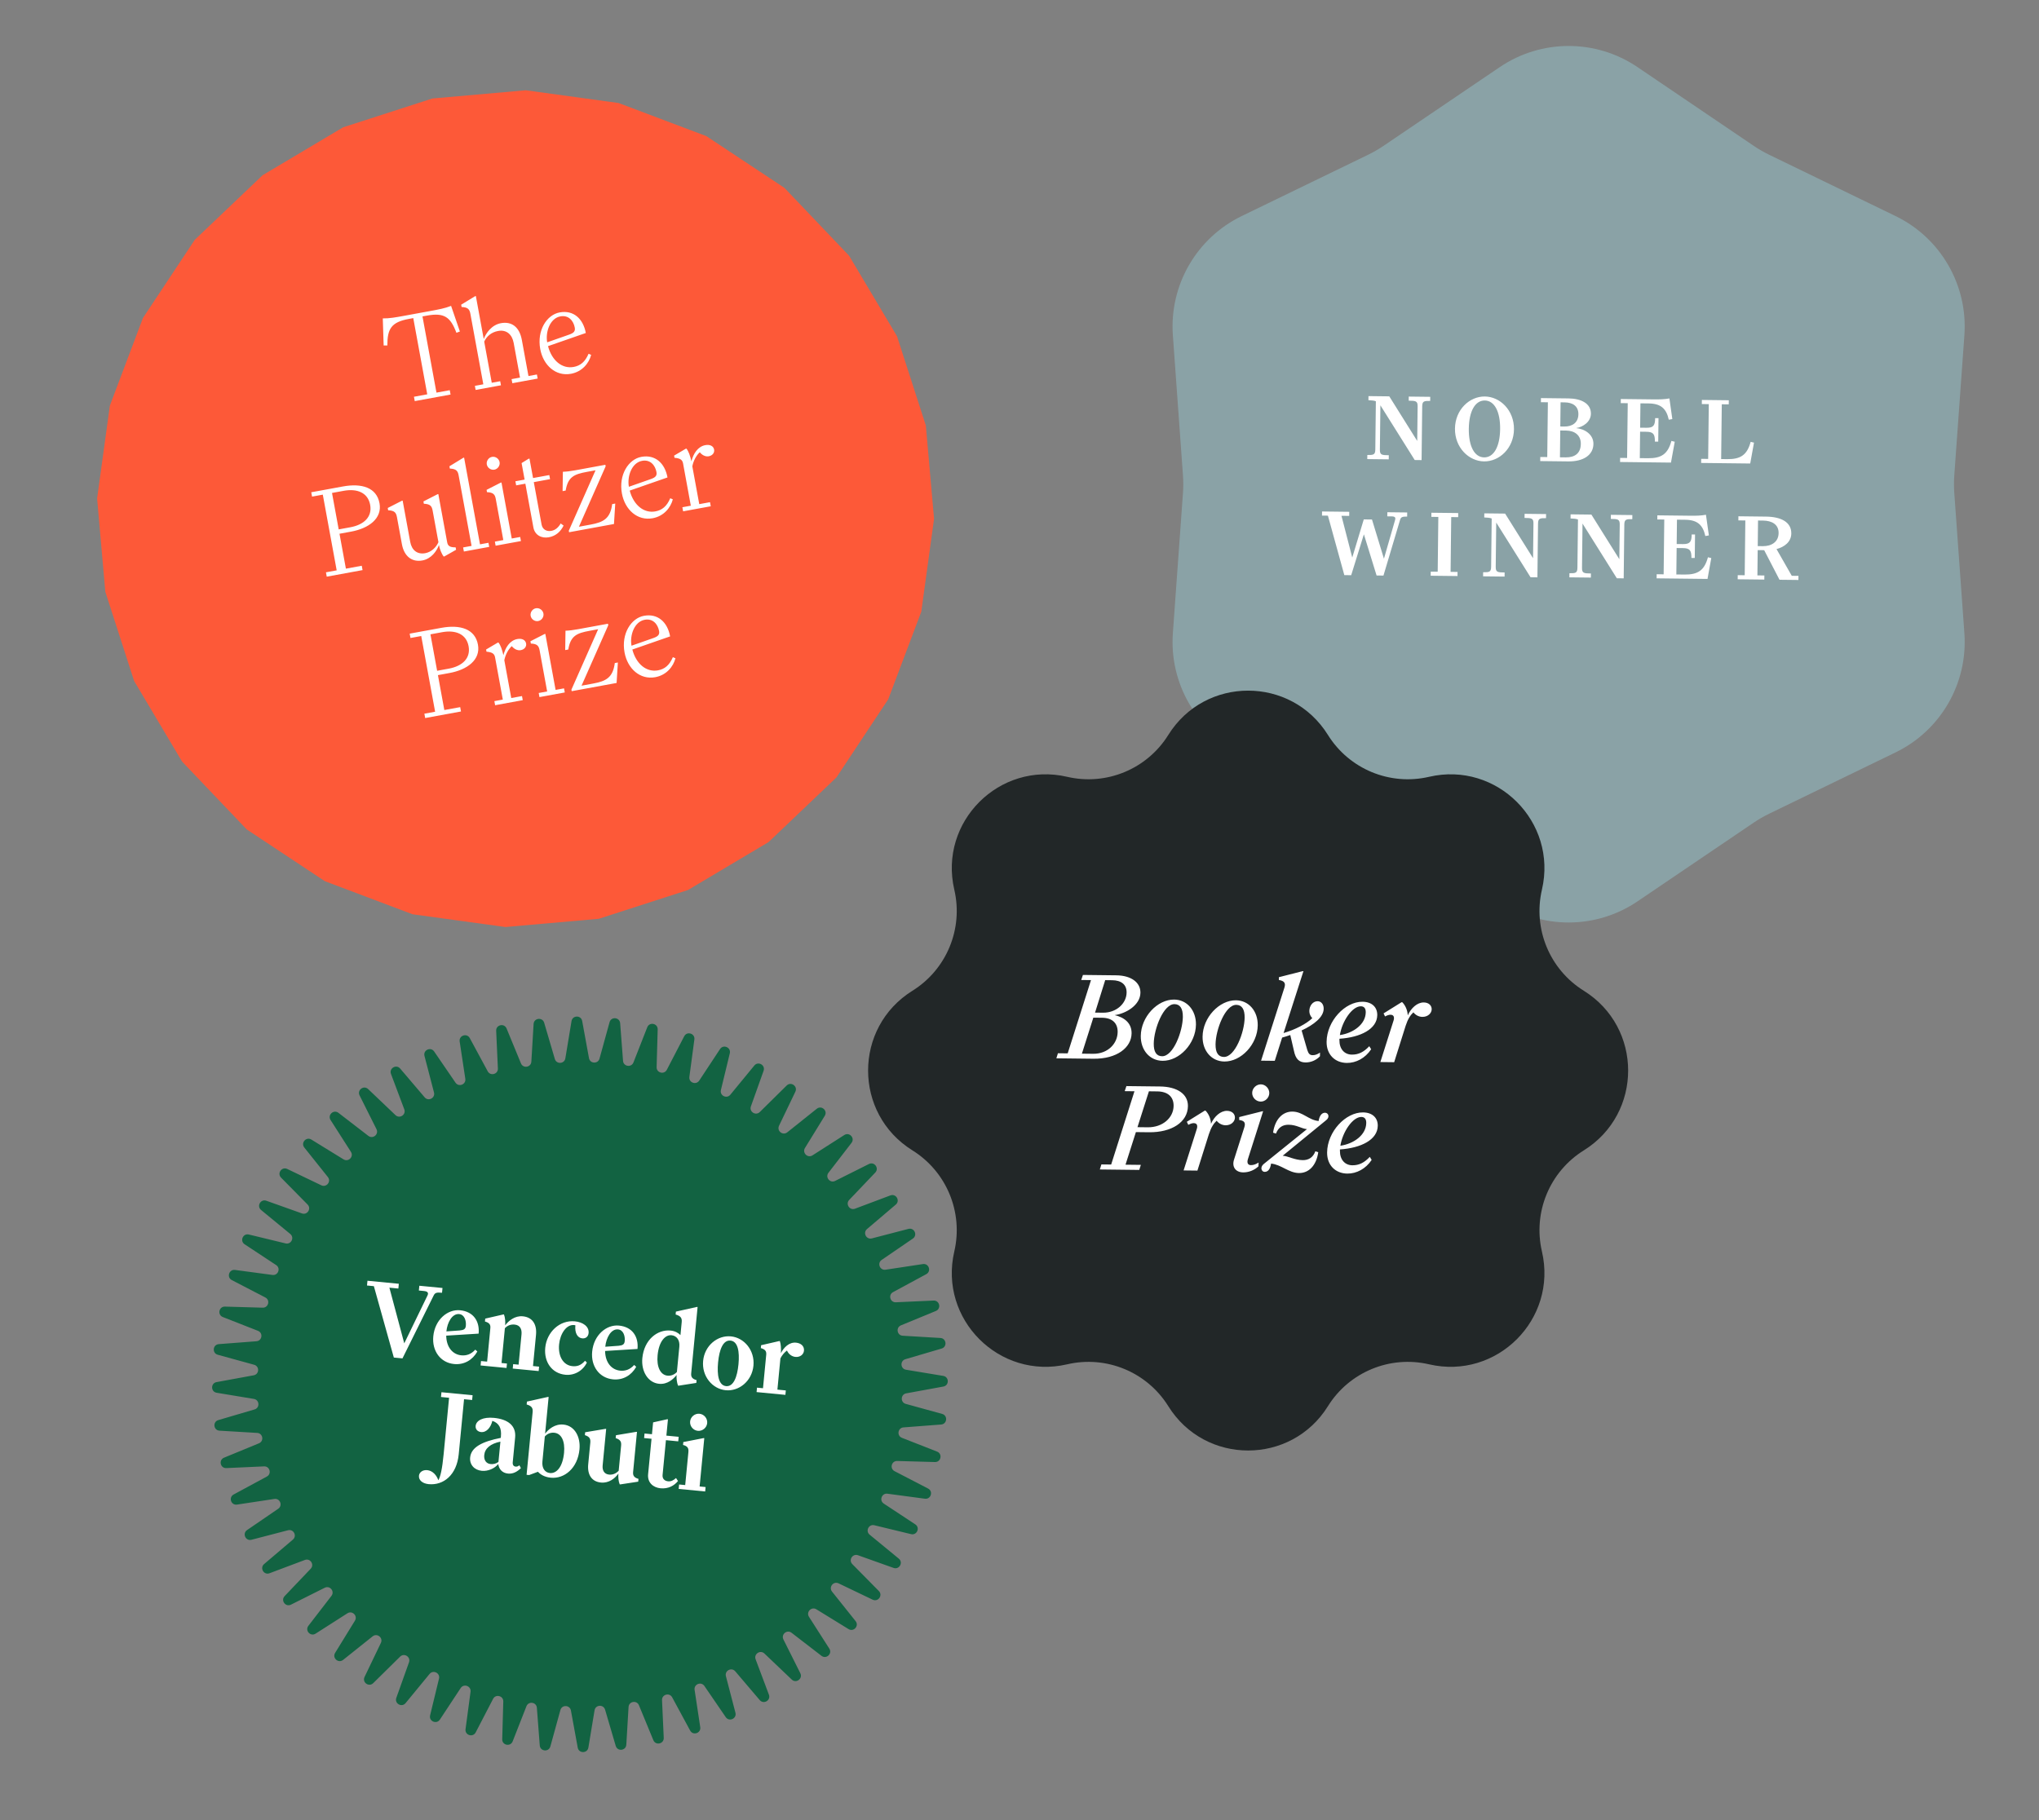<svg width="299" height="267" viewBox="0 0 299 267" fill="none" xmlns="http://www.w3.org/2000/svg">
<rect x="0" y="0" width="299" height="267" fill="#808080" stroke="none"/>
<path d="M90.716 15.111L103.576 19.965L115.033 27.559L124.513 37.512L131.541 49.325L135.764 62.406L136.97 76.098L135.1 89.716L130.246 102.576L122.652 114.033L112.699 123.513L100.885 130.541L87.805 134.764L74.112 135.97L60.495 134.1L47.635 129.246L36.177 121.652L26.697 111.699L19.669 99.885L15.446 86.805L14.24 73.112L16.111 59.495L20.965 46.635L28.559 35.177L38.512 25.697L50.325 18.669L63.406 14.446L77.098 13.24L90.716 15.111Z" fill="#FD5938"/>
<path d="M61.953 46.41L64.003 57.589L65.954 57.231L66.071 57.869L60.819 58.832L60.702 58.194L62.652 57.837L60.602 46.657L59.965 46.774C57.395 47.245 56.796 48.208 56.801 50.67L56.259 50.672L56.132 46.701C57.104 46.717 58.023 46.548 59.336 46.308L63.013 45.633C64.326 45.393 65.245 45.224 66.148 44.865L67.438 48.622L66.93 48.812C66.062 46.509 65.16 45.821 62.591 46.293L61.953 46.41ZM70.935 49.726C71.26 48.852 72.106 47.65 73.456 47.402C75.032 47.113 76.174 47.951 76.525 49.864L77.495 55.154L78.733 54.927L78.843 55.527L75.129 56.208L75.019 55.608L76.257 55.381L75.325 50.297C75.095 49.041 74.265 48.32 73.045 48.544C72.051 48.726 71.383 49.314 71.004 50.101L72.112 56.141L73.35 55.914L73.46 56.514L69.746 57.195L69.636 56.595L70.874 56.368L68.978 46.032C68.862 45.395 68.646 45.066 67.689 45.028L67.627 44.69L69.667 43.444L69.78 43.423L70.935 49.726ZM82.179 46.404C80.622 46.689 79.969 48.728 80.24 50.21L83.483 49.073C84.119 48.84 84.385 48.597 84.285 48.053C84.106 47.078 83.398 46.18 82.179 46.404ZM86.686 52.053C86.367 53.275 85.374 54.523 83.724 54.826C81.492 55.235 79.655 53.575 79.219 51.193C78.716 48.454 80.178 46.17 82.073 45.822C84.099 45.451 85.518 46.742 85.903 48.842L80.362 50.77C80.93 52.915 82.452 54.129 84.121 53.822C85.115 53.64 85.805 53.068 86.307 51.89L86.686 52.053ZM48.687 72.303L49.667 77.649L51.374 77.336C53.343 76.975 54.607 75.832 54.281 74.05C53.95 72.249 52.363 71.629 50.394 71.99L48.687 72.303ZM49.784 78.287L50.723 83.408L53.049 82.981L53.166 83.619L47.914 84.582L47.797 83.944L49.372 83.656L47.336 72.551L45.76 72.84L45.643 72.202L50.277 71.353C53.053 70.843 55.23 71.51 55.653 73.818C56.063 76.05 54.079 77.499 51.491 77.974L49.784 78.287ZM64.278 72.469L65.571 79.522C65.661 80.009 65.888 80.297 66.816 80.282L66.881 80.639L65.16 81.614L65.066 81.631C64.74 81.225 64.471 80.499 64.368 79.936C64.047 80.829 63.247 81.964 61.934 82.205C60.433 82.48 59.268 81.627 58.938 79.827L58.209 75.85C58.092 75.212 57.877 74.883 56.92 74.846L56.858 74.508L58.932 73.449L59.045 73.428L60.156 79.487C60.376 80.688 61.177 81.355 62.358 81.138C63.259 80.973 63.966 80.281 64.292 79.524L63.442 74.891C63.325 74.253 63.11 73.924 62.153 73.886L62.091 73.548L64.165 72.489L64.278 72.469ZM70.389 79.84L71.627 79.613L71.737 80.213L68.023 80.895L67.913 80.294L69.151 80.067L67.256 69.732C67.139 69.094 66.924 68.765 65.967 68.727L65.905 68.39L67.945 67.143L68.057 67.123L70.389 79.84ZM71.385 68.122C71.292 67.615 71.644 67.105 72.15 67.012C72.657 66.919 73.167 67.271 73.26 67.778C73.353 68.284 73.001 68.795 72.494 68.888C71.988 68.98 71.477 68.628 71.385 68.122ZM75.044 78.987L76.282 78.76L76.392 79.36L72.678 80.041L72.568 79.441L73.806 79.214L72.702 73.192C72.585 72.555 72.37 72.226 71.413 72.188L71.351 71.85L73.425 70.791L73.538 70.771L75.044 78.987ZM76.486 67.923L77.513 67.289L77.644 67.265L78.167 70.116L80.549 69.679L80.66 70.279L78.277 70.716L79.416 76.925C79.557 77.694 80.192 77.985 80.848 77.864C81.449 77.754 81.881 77.365 82.22 76.779L82.645 77.089C82.193 78.005 81.491 78.619 80.478 78.805C79.427 78.997 78.425 78.502 78.216 77.358L77.039 70.943L75.689 71.191L75.579 70.59L76.929 70.343L76.486 67.923ZM84.892 77.258L86.617 76.942C88.512 76.595 89.497 76.046 89.77 73.94L90.22 73.858L90.034 76.858L83.45 78.066L83.409 77.841L87.329 68.979L86.053 69.213C84.177 69.557 83.281 69.954 82.949 71.953L82.499 72.036L82.541 69.197C83.061 69.18 83.612 69.117 84.381 68.976L88.77 68.171L88.812 68.397L84.892 77.258ZM94.159 67.591C92.602 67.876 91.948 69.915 92.22 71.397L95.462 70.26C96.098 70.027 96.364 69.784 96.264 69.24C96.085 68.265 95.378 67.367 94.159 67.591ZM98.665 73.24C98.346 74.462 97.354 75.71 95.703 76.013C93.471 76.422 91.635 74.762 91.198 72.379C90.696 69.641 92.157 67.356 94.052 67.009C96.078 66.638 97.497 67.928 97.882 70.029L92.342 71.957C92.91 74.101 94.431 75.315 96.101 75.009C97.095 74.827 97.785 74.254 98.286 73.077L98.665 73.24ZM101.388 67.661C101.671 66.562 102.309 65.495 103.435 65.288C104.11 65.165 104.622 65.42 104.718 65.945C104.797 66.376 104.51 66.817 103.928 66.924C103.422 67.016 102.922 66.72 102.617 66.33C102.12 66.79 101.708 67.505 101.522 68.392L102.54 73.945L104.116 73.656L104.226 74.256L100.174 74.999L100.064 74.399L101.302 74.172L100.17 68C100.081 67.513 99.854 67.225 98.909 67.146L98.85 66.827L100.565 65.815L100.658 65.798C100.985 66.203 101.199 66.842 101.388 67.661ZM63.121 93.04L64.101 98.386L65.808 98.073C67.777 97.712 69.041 96.569 68.715 94.787C68.384 92.986 66.797 92.366 64.828 92.727L63.121 93.04ZM64.218 99.024L65.157 104.144L67.483 103.718L67.6 104.356L62.348 105.319L62.231 104.681L63.806 104.392L61.77 93.288L60.194 93.576L60.077 92.939L64.711 92.089C67.487 91.58 69.664 92.247 70.087 94.554C70.497 96.787 68.513 98.236 65.925 98.711L64.218 99.024ZM73.819 96.1C74.102 95.001 74.74 93.934 75.865 93.728C76.54 93.604 77.053 93.859 77.149 94.384C77.228 94.815 76.94 95.256 76.359 95.362C75.853 95.455 75.352 95.159 75.048 94.769C74.551 95.229 74.139 95.944 73.953 96.831L74.971 102.384L76.546 102.095L76.656 102.695L72.605 103.438L72.495 102.838L73.733 102.611L72.601 96.439C72.512 95.952 72.284 95.664 71.339 95.585L71.281 95.266L72.995 94.254L73.089 94.237C73.415 94.642 73.63 95.281 73.819 96.1ZM77.814 90.326C77.721 89.82 78.073 89.309 78.579 89.216C79.086 89.124 79.596 89.476 79.689 89.982C79.782 90.489 79.43 90.999 78.923 91.092C78.417 91.185 77.906 90.833 77.814 90.326ZM81.473 101.191L82.711 100.964L82.821 101.565L79.107 102.246L78.997 101.645L80.235 101.418L79.131 95.397C79.014 94.759 78.799 94.43 77.842 94.393L77.78 94.055L79.854 92.996L79.967 92.975L81.473 101.191ZM85.276 100.572L87.001 100.255C88.896 99.908 89.881 99.359 90.154 97.253L90.604 97.171L90.418 100.172L83.834 101.379L83.793 101.154L87.713 92.292L86.437 92.526C84.561 92.87 83.665 93.267 83.333 95.266L82.883 95.349L82.925 92.51C83.445 92.493 83.996 92.43 84.765 92.289L89.154 91.484L89.196 91.71L85.276 100.572ZM94.543 90.904C92.986 91.189 92.332 93.228 92.604 94.71L95.847 93.573C96.482 93.34 96.748 93.097 96.648 92.553C96.469 91.578 95.762 90.68 94.543 90.904ZM99.049 96.553C98.73 97.775 97.738 99.023 96.087 99.326C93.855 99.735 92.019 98.075 91.582 95.693C91.08 92.954 92.542 90.669 94.436 90.322C96.462 89.951 97.881 91.241 98.266 93.342L92.726 95.27C93.294 97.415 94.815 98.628 96.485 98.322C97.479 98.14 98.169 97.567 98.67 96.39L99.049 96.553Z" fill="white"/>
<path d="M219.928 9.842C226.025 5.71 234.024 5.71 240.122 9.842L257.181 21.401C257.896 21.885 258.645 22.318 259.422 22.695L277.962 31.689C284.589 34.904 288.588 41.831 288.059 49.177L286.578 69.731C286.516 70.592 286.516 71.457 286.578 72.318L288.059 92.872C288.588 100.218 284.589 107.146 277.962 110.36L259.422 119.355C258.645 119.732 257.896 120.164 257.181 120.648L240.122 132.208C234.024 136.339 226.025 136.339 219.928 132.208L202.868 120.648C202.153 120.164 201.404 119.732 200.628 119.355L182.087 110.36C175.46 107.146 171.461 100.218 171.99 92.872L173.471 72.318C173.533 71.457 173.533 70.592 173.471 69.731L171.99 49.177C171.461 41.831 175.46 34.904 182.087 31.689L200.628 22.695C201.404 22.318 202.153 21.885 202.868 21.401L219.928 9.842Z" fill="#8AA2A6"/>
<path d="M208.553 59.603L208.462 67.485L207.454 67.473L202.422 59.449L202.347 65.944C202.338 66.728 202.618 66.76 203.654 66.772L203.647 67.373L200.497 67.337L200.504 66.735C201.386 66.745 201.666 66.721 201.676 65.937L201.757 58.853C201.506 58.752 201.157 58.72 200.667 58.7L200.674 58.099L203.726 58.134L207.822 64.677L207.881 59.596C207.89 58.812 207.61 58.781 206.574 58.769L206.581 58.167L209.731 58.203L209.724 58.805C208.842 58.795 208.562 58.819 208.553 59.603ZM222.009 62.965C221.977 65.751 219.868 67.7 217.628 67.675C215.388 67.649 213.325 65.651 213.357 62.865C213.389 60.079 215.498 58.129 217.738 58.155C219.978 58.181 222.041 60.179 222.009 62.965ZM219.979 62.941C220.009 60.366 219.145 58.76 217.731 58.743C216.317 58.727 215.417 60.313 215.387 62.889C215.357 65.464 216.221 67.07 217.635 67.087C219.049 67.103 219.949 65.517 219.979 62.941ZM228.803 62.553L229.405 62.56C230.539 62.573 231.442 62.01 231.456 60.764C231.47 59.532 230.58 59.031 229.446 59.018L228.844 59.011L228.803 62.553ZM228.751 67.075L229.605 67.085C230.879 67.099 231.796 66.536 231.812 65.108C231.827 63.848 230.925 63.166 229.651 63.151L228.797 63.141L228.751 67.075ZM229.962 67.677L225.861 67.629L225.868 67.028L226.89 67.039L226.982 59.004L225.96 58.992L225.967 58.39L230.013 58.437C231.763 58.457 233.309 59.119 233.291 60.687C233.278 61.863 232.149 62.634 231.111 62.79C232.37 62.902 233.676 63.715 233.66 65.115C233.642 66.739 232.202 67.703 229.962 67.677ZM237.677 58.525L242.436 58.58C243.416 58.591 244.103 58.571 244.804 58.439L245.231 61.468L244.712 61.56C244.353 59.918 243.535 59.195 241.772 59.174L240.554 59.16L240.512 62.73L241.422 62.741C242.444 62.752 242.7 62.433 242.713 61.327L243.203 61.333L243.163 64.777L242.673 64.771C242.686 63.665 242.438 63.34 241.416 63.329L240.506 63.318L240.461 67.196L241.651 67.21C243.611 67.232 244.57 66.613 245.096 64.673L245.585 64.791L245.032 67.85L237.57 67.764L237.577 67.163L238.599 67.174L238.692 59.139L237.67 59.127L237.677 58.525ZM252.483 59.298L252.39 67.333L253.272 67.344C255.232 67.366 256.191 66.747 256.718 64.807L257.206 64.925L256.653 67.984L249.457 67.902L249.464 67.3L250.486 67.311L250.579 59.276L249.557 59.264L249.564 58.662L253.512 58.708L253.505 59.31L252.483 59.298ZM199.984 76.184L201.188 76.198L202.942 81.944L204.575 76.279C204.663 75.986 204.637 75.747 204.091 75.741L203.433 75.734L203.44 75.132L206.352 75.165L206.345 75.767C205.617 75.759 205.434 75.855 205.318 76.217L202.871 84.422L201.863 84.41L200.001 78.368L198.14 84.367L197.132 84.355L194.726 75.633L193.858 75.623L193.865 75.021L197.855 75.067L197.848 75.669L196.714 75.656L198.295 81.779L199.984 76.184ZM210.825 83.855L210.917 75.82L209.895 75.808L209.902 75.206L213.836 75.251L213.829 75.853L212.807 75.842L212.715 83.877L213.736 83.889L213.73 84.491L209.796 84.445L209.803 83.844L210.825 83.855ZM225.538 76.8L225.448 84.682L224.44 84.67L219.408 76.646L219.333 83.141C219.324 83.925 219.604 83.957 220.639 83.968L220.633 84.57L217.483 84.534L217.49 83.932C218.372 83.942 218.652 83.918 218.661 83.134L218.743 76.05C218.492 75.949 218.142 75.917 217.652 75.897L217.659 75.296L220.711 75.331L224.808 81.874L224.866 76.793C224.875 76.009 224.596 75.978 223.56 75.966L223.567 75.364L226.717 75.4L226.71 76.002C225.828 75.992 225.547 76.016 225.538 76.8ZM238.191 76.946L238.1 84.828L237.092 84.816L232.061 76.792L231.986 83.287C231.977 84.071 232.256 84.102 233.292 84.114L233.285 84.716L230.135 84.68L230.142 84.078C231.024 84.088 231.305 84.063 231.314 83.279L231.395 76.196C231.145 76.095 230.795 76.063 230.305 76.043L230.312 75.441L233.364 75.477L237.461 82.02L237.519 76.939C237.528 76.155 237.249 76.123 236.213 76.111L236.22 75.51L239.369 75.546L239.362 76.148C238.481 76.138 238.2 76.162 238.191 76.946ZM243.035 75.588L247.794 75.643C248.774 75.654 249.461 75.634 250.162 75.502L250.589 78.531L250.07 78.623C249.711 76.981 248.893 76.258 247.13 76.237L245.912 76.223L245.87 79.793L246.78 79.803C247.802 79.815 248.058 79.496 248.071 78.39L248.561 78.396L248.521 81.84L248.031 81.834C248.044 80.728 247.796 80.403 246.774 80.391L245.864 80.381L245.819 84.259L247.009 84.272C248.969 84.295 249.928 83.676 250.454 81.736L250.943 81.854L250.39 84.913L242.928 84.827L242.935 84.225L243.957 84.237L244.05 76.202L243.028 76.19L243.035 75.588ZM257.799 76.346L257.756 80.098L258.498 80.107C259.758 80.121 260.801 79.503 260.816 78.187C260.831 76.899 259.801 76.369 258.541 76.355L257.799 76.346ZM257.749 80.686L257.706 84.396L258.728 84.407L258.721 85.01L254.815 84.965L254.822 84.362L255.844 84.374L255.937 76.339L254.915 76.327L254.922 75.725L258.968 75.772C261.123 75.797 262.697 76.543 262.677 78.251C262.663 79.469 261.703 80.213 260.509 80.536L262.746 84.454L263.726 84.465L263.719 85.067L260.947 85.035L258.701 80.697L257.749 80.686Z" fill="white"/>
<path d="M89.385 149.931C89.621 149.074 90.872 149.195 90.94 150.081L91.363 155.602C91.427 156.442 92.585 156.615 92.892 155.83L94.913 150.676C95.237 149.848 96.469 150.099 96.444 150.988L96.287 156.522C96.264 157.364 97.397 157.657 97.784 156.909L100.333 151.994C100.742 151.205 101.941 151.583 101.823 152.464L101.089 157.952C100.977 158.787 102.073 159.197 102.537 158.494L105.585 153.872C106.075 153.13 107.227 153.631 107.018 154.495L105.715 159.876C105.516 160.695 106.563 161.217 107.098 160.566L110.613 156.288C111.177 155.601 112.271 156.221 111.973 157.058L110.114 162.273C109.831 163.067 110.818 163.696 111.418 163.104L115.36 159.217C115.993 158.593 117.016 159.323 116.632 160.125L114.238 165.117C113.874 165.877 114.789 166.605 115.448 166.08L119.775 162.626C120.47 162.071 121.411 162.904 120.945 163.661L118.043 168.376C117.601 169.094 118.436 169.914 119.146 169.46L123.81 166.478C124.559 165.999 125.408 166.926 124.865 167.63L121.486 172.015C120.972 172.683 121.716 173.586 122.469 173.208L127.42 170.73C128.215 170.332 128.962 171.343 128.349 171.986L124.53 175.994C123.949 176.604 124.594 177.58 125.383 177.284L130.566 175.336C131.398 175.024 132.036 176.107 131.358 176.683L127.141 180.27C126.499 180.816 127.039 181.854 127.855 181.641L133.213 180.246C134.073 180.022 134.594 181.166 133.86 181.668L129.291 184.795C128.596 185.271 129.024 186.359 129.858 186.234L135.332 185.406C136.211 185.273 136.61 186.465 135.827 186.888L130.957 189.52C130.215 189.92 130.528 191.048 131.369 191.01L136.9 190.759C137.788 190.719 138.06 191.946 137.238 192.285L132.119 194.393C131.34 194.714 131.532 195.868 132.374 195.918L137.9 196.247C138.788 196.3 138.93 197.549 138.077 197.799L132.765 199.361C131.957 199.599 132.028 200.767 132.859 200.904L138.321 201.809C139.198 201.954 139.209 203.211 138.335 203.371L132.889 204.369C132.06 204.521 132.009 205.69 132.821 205.914L138.159 207.385C139.016 207.621 138.895 208.872 138.009 208.94L132.488 209.363C131.648 209.427 131.475 210.585 132.26 210.892L137.414 212.913C138.242 213.237 137.991 214.469 137.102 214.444L131.568 214.288C130.726 214.264 130.433 215.397 131.181 215.784L136.096 218.333C136.885 218.742 136.507 219.941 135.626 219.823L130.138 219.089C129.303 218.977 128.893 220.073 129.596 220.537L134.218 223.585C134.96 224.075 134.459 225.227 133.595 225.018L128.214 223.715C127.395 223.516 126.873 224.563 127.524 225.098L131.802 228.613C132.489 229.177 131.869 230.271 131.032 229.973L125.817 228.114C125.023 227.831 124.394 228.818 124.986 229.418L128.873 233.36C129.497 233.993 128.767 235.016 127.965 234.632L122.973 232.238C122.213 231.874 121.485 232.79 122.011 233.448L125.464 237.775C126.019 238.47 125.186 239.411 124.429 238.945L119.714 236.043C118.996 235.601 118.176 236.436 118.63 237.146L121.613 241.81C122.091 242.559 121.164 243.408 120.46 242.865L116.075 239.486C115.407 238.972 114.504 239.716 114.882 240.469L117.36 245.42C117.758 246.215 116.747 246.962 116.104 246.349L112.096 242.53C111.486 241.949 110.51 242.594 110.806 243.383L112.754 248.566C113.066 249.398 111.983 250.036 111.407 249.359L107.82 245.141C107.274 244.499 106.236 245.039 106.449 245.855L107.844 251.213C108.068 252.073 106.924 252.594 106.422 251.86L103.295 247.291C102.819 246.596 101.731 247.024 101.857 247.858L102.684 253.332C102.817 254.211 101.625 254.61 101.202 253.827L98.57 248.957C98.17 248.215 97.042 248.528 97.08 249.369L97.331 254.9C97.371 255.788 96.144 256.06 95.805 255.238L93.697 250.119C93.376 249.34 92.222 249.532 92.172 250.374L91.843 255.9C91.79 256.788 90.541 256.93 90.291 256.077L88.729 250.765C88.492 249.957 87.323 250.028 87.186 250.859L86.281 256.321C86.136 257.199 84.879 257.209 84.719 256.335L83.721 250.889C83.569 250.06 82.4 250.009 82.176 250.821L80.706 256.159C80.469 257.016 79.218 256.895 79.15 256.009L78.727 250.489C78.663 249.648 77.505 249.475 77.198 250.26L75.177 255.414C74.853 256.242 73.621 255.991 73.646 255.102L73.802 249.568C73.826 248.726 72.694 248.433 72.306 249.181L69.757 254.096C69.348 254.885 68.149 254.507 68.267 253.626L69.001 248.138C69.113 247.303 68.017 246.893 67.553 247.596L64.505 252.218C64.015 252.96 62.863 252.459 63.072 251.595L64.375 246.214C64.574 245.395 63.527 244.873 62.992 245.524L59.477 249.802C58.913 250.489 57.819 249.87 58.117 249.032L59.976 243.817C60.259 243.023 59.273 242.394 58.672 242.986L54.73 246.873C54.097 247.497 53.074 246.767 53.458 245.966L55.852 240.973C56.216 240.213 55.3 239.485 54.642 240.011L50.315 243.464C49.62 244.019 48.679 243.186 49.145 242.429L52.047 237.714C52.489 236.996 51.654 236.176 50.944 236.63L46.28 239.613C45.531 240.091 44.682 239.164 45.225 238.46L48.604 234.075C49.118 233.407 48.374 232.504 47.621 232.882L42.67 235.36C41.875 235.758 41.128 234.748 41.741 234.104L45.56 230.096C46.142 229.486 45.496 228.51 44.707 228.806L39.524 230.754C38.692 231.067 38.054 229.983 38.731 229.407L42.949 225.82C43.591 225.274 43.051 224.236 42.235 224.449L36.877 225.844C36.017 226.068 35.496 224.924 36.23 224.422L40.799 221.295C41.494 220.819 41.066 219.731 40.232 219.857L34.758 220.684C33.879 220.817 33.48 219.625 34.263 219.202L39.133 216.57C39.875 216.17 39.562 215.042 38.721 215.08L33.19 215.331C32.302 215.371 32.03 214.144 32.852 213.805L37.971 211.697C38.751 211.376 38.558 210.222 37.716 210.172L32.19 209.843C31.302 209.791 31.16 208.542 32.013 208.291L37.325 206.729C38.133 206.492 38.062 205.324 37.231 205.186L31.769 204.281C30.892 204.136 30.881 202.879 31.755 202.719L37.201 201.721C38.03 201.569 38.081 200.4 37.269 200.176L31.931 198.706C31.074 198.469 31.195 197.218 32.081 197.15L37.602 196.727C38.442 196.663 38.615 195.505 37.83 195.198L32.676 193.177C31.848 192.853 32.099 191.621 32.988 191.646L38.522 191.803C39.364 191.826 39.657 190.694 38.909 190.306L33.994 187.757C33.205 187.348 33.583 186.149 34.464 186.267L39.952 187.001C40.787 187.113 41.197 186.017 40.494 185.553L35.872 182.505C35.13 182.015 35.631 180.863 36.495 181.072L41.876 182.375C42.695 182.574 43.217 181.527 42.566 180.992L38.288 177.477C37.601 176.913 38.221 175.819 39.058 176.118L44.273 177.976C45.067 178.259 45.696 177.273 45.104 176.672L41.217 172.73C40.593 172.097 41.323 171.074 42.124 171.458L47.117 173.852C47.877 174.216 48.605 173.301 48.08 172.642L44.626 168.315C44.071 167.62 44.904 166.679 45.661 167.145L50.376 170.047C51.094 170.489 51.914 169.655 51.46 168.945L48.477 164.28C47.999 163.531 48.926 162.682 49.63 163.225L54.015 166.604C54.683 167.118 55.586 166.374 55.208 165.621L52.73 160.67C52.332 159.875 53.343 159.128 53.986 159.741L57.994 163.56C58.604 164.142 59.58 163.496 59.284 162.707L57.336 157.524C57.023 156.692 58.107 156.054 58.683 156.732L62.27 160.949C62.816 161.591 63.854 161.051 63.641 160.235L62.246 154.877C62.022 154.017 63.166 153.496 63.668 154.23L66.795 158.799C67.271 159.494 68.359 159.066 68.234 158.232L67.406 152.758C67.273 151.879 68.465 151.481 68.888 152.263L71.52 157.134C71.92 157.875 73.048 157.562 73.01 156.721L72.759 151.19C72.719 150.302 73.946 150.03 74.285 150.852L76.393 155.971C76.714 156.751 77.868 156.558 77.918 155.716L78.247 150.19C78.299 149.302 79.549 149.16 79.799 150.013L81.361 155.325C81.599 156.133 82.766 156.062 82.904 155.231L83.809 149.769C83.954 148.892 85.211 148.881 85.371 149.755L86.369 155.201C86.521 156.03 87.69 156.081 87.914 155.269L89.385 149.931Z" fill="#126342"/>
<path d="M57.101 188.868L59.282 197.034L62.68 190.029C62.843 189.701 62.805 189.418 62.171 189.357L61.423 189.285L61.491 188.586L64.888 188.914L64.82 189.613C63.975 189.531 63.785 189.628 63.582 190.034L59.02 199.239L57.752 199.117L54.825 188.648L53.818 188.551L53.885 187.852L58.484 188.296L58.417 188.995L57.101 188.868ZM67.33 192.742C66.306 192.643 65.587 193.968 65.46 195.284L67.409 195.144C67.989 195.085 68.263 194.964 68.312 194.46C68.382 193.729 68.126 192.818 67.33 192.742ZM69.998 198.232C69.286 199.491 68.052 200.209 66.59 200.068C64.575 199.873 63.332 198.13 63.538 196.001C63.775 193.547 65.645 192.005 67.466 192.181C69.416 192.369 70.361 193.789 70.186 195.609L65.433 195.905C65.462 197.646 66.413 198.673 67.648 198.792C68.395 198.864 69.09 198.636 69.697 197.956L69.998 198.232ZM78.159 200.364L79.053 200.45L78.99 201.1L75.188 200.733L75.25 200.083L76.047 200.16L76.475 195.723C76.547 194.976 76.278 194.36 75.466 194.281C74.881 194.225 74.402 194.425 74.036 194.816L73.544 199.919L74.34 199.995L74.278 200.646L70.475 200.279L70.537 199.629L71.431 199.715L71.903 194.823C71.949 194.352 71.832 194.029 71.113 193.828L71.154 193.406L73.821 192.794L73.903 192.802C74.075 193.228 74.124 193.906 74.077 194.393C74.567 193.735 75.495 192.955 76.665 193.068C78.063 193.203 78.752 194.221 78.6 195.797L78.159 200.364ZM86.06 199.847C85.484 201.054 84.234 201.77 82.918 201.643C80.903 201.449 79.755 199.747 79.954 197.683C80.177 195.375 82.071 193.59 84.297 193.805C85.451 193.916 86.407 194.549 86.313 195.525C86.26 196.077 85.856 196.35 85.385 196.304C84.702 196.238 84.26 195.556 84.373 194.386C84.326 194.365 84.26 194.359 84.195 194.352C83.025 194.24 82.134 195.663 81.986 197.19C81.818 198.929 82.593 200.25 83.942 200.381C84.608 200.445 85.181 200.287 85.79 199.591L86.06 199.847ZM90.627 194.989C89.604 194.891 88.885 196.216 88.758 197.532L90.707 197.392C91.287 197.333 91.561 197.212 91.61 196.708C91.68 195.977 91.424 195.066 90.627 194.989ZM93.296 200.479C92.584 201.739 91.35 202.457 89.888 202.316C87.873 202.121 86.63 200.377 86.836 198.249C87.072 195.795 88.943 194.253 90.763 194.428C92.714 194.617 93.659 196.036 93.484 197.857L88.731 198.153C88.76 199.894 89.711 200.921 90.946 201.04C91.693 201.112 92.388 200.884 92.995 200.204L93.296 200.479ZM102.296 191.703L101.36 201.405C101.313 201.893 101.428 202.232 102.147 202.432L102.108 202.839L99.51 203.244L99.429 203.236C99.257 202.809 99.173 202.145 99.218 201.674C98.751 202.269 97.885 203.087 96.65 202.968C95.008 202.81 94.007 201.122 94.192 199.204C94.452 196.507 96.388 194.971 98.338 195.159C98.972 195.22 99.47 195.498 99.783 195.824L99.966 193.922C100.023 193.337 99.84 193.024 99.074 192.803L99.115 192.38L102.199 191.694L102.296 191.703ZM99.261 201.235L99.618 197.53C99.714 196.539 99.216 195.916 98.469 195.844C97.591 195.76 96.634 196.668 96.43 198.781C96.266 200.487 96.84 201.674 97.896 201.776C98.416 201.826 98.913 201.612 99.261 201.235ZM103.107 199.605C103.323 197.362 105.211 195.822 107.177 196.012C109.143 196.202 110.701 198.074 110.485 200.317C110.269 202.56 108.381 204.1 106.415 203.91C104.449 203.72 102.891 201.848 103.107 199.605ZM108.291 200.105C108.471 198.236 108.206 196.735 107.117 196.63C106.029 196.525 105.481 197.948 105.301 199.817C105.121 201.686 105.384 203.204 106.473 203.309C107.562 203.414 108.111 201.974 108.291 200.105ZM114.514 198.475C114.921 197.661 115.706 196.835 116.73 196.934C117.494 197.007 117.957 197.479 117.895 198.112C117.841 198.681 117.309 199.089 116.643 199.025C116.058 198.968 115.59 198.546 115.405 198.085C115.034 198.361 114.684 198.754 114.441 199.239L113.999 203.822L115.234 203.941L115.171 204.591L110.946 204.183L111.008 203.533L111.886 203.618L112.358 198.726C112.403 198.255 112.287 197.932 111.568 197.731L111.609 197.309L114.276 196.697L114.357 196.705C114.513 197.13 114.546 197.806 114.514 198.475Z" fill="white"/>
<path d="M67.27 213.29C66.974 216.361 65.022 217.895 62.86 217.686C61.999 217.603 61.372 217.133 61.438 216.45C61.486 215.946 61.982 215.568 62.648 215.632C63.445 215.709 64.035 216.389 64.277 217.118C64.591 216.574 64.843 215.499 65.056 213.289L65.854 205.017L64.668 204.903L64.735 204.204L69.302 204.645L69.234 205.343L68.048 205.229L67.27 213.29ZM69.748 209.149C69.827 208.337 70.845 207.812 72.421 207.964C74.502 208.164 75.706 209.117 75.539 210.84L75.188 214.48C75.15 214.87 75.327 215.084 75.603 215.11C75.814 215.131 75.967 215.08 76.163 214.918L76.385 215.334C75.859 215.857 75.235 216.207 74.503 216.136C73.626 216.052 73.157 215.465 73.064 214.734C72.559 215.375 71.565 215.82 70.655 215.732C69.534 215.624 68.842 214.803 68.941 213.779C69.087 212.267 70.708 211.44 73.434 210.899L73.453 210.704C73.57 209.485 73.199 208.744 72.199 208.401C71.975 209.364 71.344 210.123 70.547 210.046C70.076 210.001 69.698 209.669 69.748 209.149ZM71.948 214.741C72.322 214.778 72.773 214.69 73.095 214.409L73.381 211.452C71.908 211.752 71.103 212.446 71.009 213.421C70.932 214.217 71.347 214.683 71.948 214.741ZM79.892 210.702L79.54 214.359C79.442 215.366 79.924 215.987 80.639 216.056C81.598 216.148 82.509 215.203 82.713 213.09C82.878 211.384 82.331 210.248 81.275 210.146C80.722 210.093 80.226 210.308 79.892 210.702ZM78.885 215.87L77.592 216.352L77.219 216.316L78.106 207.118C78.162 206.533 77.979 206.22 77.23 206L77.27 205.577L80.355 204.891L80.452 204.9L79.933 210.279C80.402 209.669 81.337 208.824 82.621 208.948C84.294 209.109 85.15 210.783 84.976 212.587C84.708 215.366 82.752 216.932 80.77 216.741C79.876 216.655 79.256 216.283 78.885 215.87ZM93.407 210.021L92.841 215.888C92.794 216.375 92.925 216.716 93.628 216.915L93.588 217.321L90.958 217.724L90.877 217.716C90.688 217.288 90.637 216.627 90.684 216.139C90.191 216.83 89.3 217.564 88.13 217.451C86.765 217.319 86.109 216.305 86.256 214.777L86.562 211.608C86.613 211.072 86.499 210.732 85.767 210.498L85.807 210.075L88.792 209.576L88.889 209.585L88.373 214.932C88.303 215.663 88.594 216.216 89.325 216.287C89.878 216.34 90.377 216.093 90.725 215.717L91.079 212.044C91.131 211.507 91.016 211.168 90.284 210.934L90.325 210.511L93.309 210.012L93.407 210.021ZM95.773 208.626L97.834 208.168L97.948 208.179L97.718 210.568L99.522 210.742L99.457 211.409L97.653 211.235L97.161 216.337C97.105 216.923 97.486 217.222 97.973 217.269C98.396 217.31 98.757 217.131 99.135 216.79L99.421 217.228C98.862 217.912 97.995 218.403 96.858 218.293C95.817 218.193 94.918 217.483 95.039 216.231L95.541 211.031L94.452 210.926L94.516 210.259L95.605 210.364L95.773 208.626ZM101.199 208.493C101.265 207.81 101.888 207.296 102.571 207.362C103.254 207.428 103.767 208.052 103.702 208.734C103.636 209.417 103.012 209.931 102.329 209.865C101.647 209.799 101.133 209.175 101.199 208.493ZM102.592 218.026L103.469 218.111L103.407 218.761L99.523 218.386L99.585 217.736L100.479 217.822L100.945 212.996C100.997 212.459 100.882 212.12 100.161 211.936L100.202 211.513L103.178 210.931L103.276 210.94L102.592 218.026Z" fill="white"/>
<path d="M171.32 107.798C176.717 99.131 189.333 99.131 194.729 107.798V107.798C197.848 112.807 203.809 115.276 209.557 113.939V113.939C219.501 111.627 228.422 120.548 226.11 130.492V130.492C224.773 136.24 227.242 142.201 232.252 145.32V145.32C240.919 150.717 240.919 163.333 232.252 168.729V168.729C227.242 171.848 224.773 177.809 226.11 183.557V183.557C228.422 193.501 219.501 202.422 209.557 200.11V200.11C203.809 198.773 197.848 201.242 194.729 206.252V206.252C189.333 214.919 176.717 214.919 171.32 206.252V206.252C168.201 201.242 162.24 198.773 156.492 200.11V200.11C146.548 202.422 137.627 193.501 139.939 183.557V183.557C141.276 177.809 138.807 171.848 133.798 168.729V168.729C125.131 163.333 125.131 150.717 133.798 145.32V145.32C138.807 142.201 141.276 136.24 139.939 130.492V130.492C137.627 120.548 146.548 111.627 156.492 113.939V113.939C162.24 115.276 168.201 112.807 171.32 107.798V107.798Z" fill="#222728"/>
<path d="M160.352 155.29L154.904 155.227L155.135 154.486L156.567 154.502L159.983 143.756L158.551 143.739L158.801 142.998L163.692 143.054C165.904 143.08 167.25 144.118 167.233 145.606C167.212 147.428 165.115 148.669 163.457 148.891C164.848 149.223 165.954 150.036 165.937 151.561C165.913 153.662 163.773 155.329 160.352 155.29ZM160.579 148.523L161.732 148.537C163.703 148.559 165.188 147.182 165.206 145.583C165.22 144.392 164.408 143.788 163.088 143.773L162.066 143.761L160.579 148.523ZM158.65 154.545L160.286 154.564C162.443 154.589 163.874 153.08 163.893 151.37C163.909 150.049 163.08 149.296 161.63 149.279L160.328 149.264L158.65 154.545ZM172.182 146.611C174.06 146.633 175.399 148.192 175.375 150.275C175.343 153.082 172.933 155.621 170.479 155.593C168.582 155.571 167.261 154.012 167.285 151.948C167.317 149.14 169.727 146.583 172.182 146.611ZM170.412 154.922C172.048 154.941 173.429 151.294 173.454 149.155C173.468 147.928 173.048 147.291 172.23 147.281C170.612 147.263 169.212 150.91 169.187 153.067C169.173 154.276 169.575 154.913 170.412 154.922ZM181.243 146.716C183.121 146.737 184.46 148.296 184.436 150.379C184.404 153.187 181.994 155.725 179.54 155.697C177.643 155.675 176.322 154.116 176.346 152.052C176.378 149.245 178.788 146.688 181.243 146.716ZM179.473 155.027C181.109 155.046 182.491 151.398 182.515 149.26C182.529 148.032 182.109 147.395 181.291 147.386C179.673 147.367 178.273 151.015 178.249 153.172C178.235 154.38 178.636 155.017 179.473 155.027ZM186.932 155.596L184.924 155.573L188.339 144.882C188.551 144.234 188.387 143.878 187.533 143.738L187.538 143.329L191.026 142.44L191.138 142.441L188.225 151.52C189.942 151.019 191.588 150.164 192.434 149.337C192.177 149.074 191.995 148.699 192 148.29C192.009 147.509 192.519 146.846 193.225 146.854C193.709 146.86 194.113 147.273 194.105 147.961C194.091 149.189 192.665 150.307 190.87 151.141L191.693 153.978C191.872 154.556 192.074 154.763 192.483 154.768C192.837 154.772 193.154 154.664 193.566 154.39L193.56 154.929C192.958 155.554 192.173 155.843 191.43 155.834C190.5 155.823 189.985 155.334 189.739 154.104L189.207 151.81C188.815 151.954 188.404 152.08 188.013 152.187L186.932 155.596ZM199.559 147.596C198.294 147.582 196.8 149.778 196.479 151.82C198.472 151.527 200.254 150.227 200.274 148.479C200.28 147.958 200.08 147.602 199.559 147.596ZM201.067 153.9C200.196 155.21 198.849 155.92 197.492 155.904C195.781 155.884 194.512 154.698 194.533 152.801C194.569 149.752 197.242 146.9 199.808 146.93C201.166 146.946 201.975 147.717 201.962 148.889C201.938 150.934 199.525 152.152 196.417 152.358C196.416 152.433 196.415 152.488 196.415 152.563C196.4 153.827 197.115 154.672 198.231 154.685C199.217 154.697 200.002 154.297 200.793 153.45L201.067 153.9ZM206.122 150.462L204.442 155.798L202.416 155.775L204.326 149.771C204.499 149.29 204.448 148.843 203.909 148.837C203.686 148.834 203.406 148.924 203.106 149.088L202.888 148.639L205.53 146.996L205.623 146.997C206.009 147.373 206.391 148.066 206.437 148.922C206.914 147.867 207.817 147.022 208.784 147.033C209.509 147.042 209.95 147.475 209.944 148.032C209.937 148.609 209.391 149.16 208.573 149.151C208.034 149.145 207.554 148.86 207.261 148.485C206.809 148.907 206.45 149.461 206.122 150.462Z" fill="white"/>
<path d="M168.478 160.065L166.799 165.328L168.306 165.345C170.481 165.37 172.078 163.957 172.098 162.209C172.114 160.888 171.267 160.098 169.705 160.08L168.478 160.065ZM166.568 166.05L165.044 170.831L167.294 170.857L167.062 171.598L161.279 171.531L161.511 170.79L162.942 170.806L166.358 160.06L164.926 160.043L165.177 159.302L170.104 159.359C172.596 159.388 174.22 160.448 174.199 162.233C174.172 164.594 171.812 166.111 168.483 166.072L166.568 166.05ZM177.269 166.36L175.59 171.696L173.563 171.673L175.473 165.669C175.646 165.188 175.596 164.741 175.056 164.735C174.833 164.732 174.553 164.822 174.254 164.986L174.036 164.537L176.677 162.894L176.77 162.895C177.156 163.271 177.539 163.964 177.585 164.82C178.062 163.765 178.964 162.92 179.931 162.931C180.656 162.94 181.098 163.372 181.091 163.93C181.084 164.507 180.539 165.058 179.721 165.049C179.181 165.043 178.701 164.758 178.408 164.383C177.957 164.805 177.597 165.359 177.269 166.36ZM183.62 160.296C183.628 159.626 184.211 159.038 184.899 159.046C185.568 159.054 186.138 159.655 186.13 160.325C186.122 161.013 185.539 161.583 184.87 161.575C184.182 161.567 183.612 160.984 183.62 160.296ZM182.987 170.033C182.813 170.608 183.033 170.889 183.423 170.894C183.814 170.898 184.15 170.772 184.562 170.516L184.537 171.074C183.954 171.625 183.132 171.969 182.295 171.959C181.198 171.947 180.612 171.159 180.959 170.084L182.464 165.359C182.657 164.748 182.55 164.375 181.714 164.272L181.719 163.845L185.114 162.991L185.225 162.992L182.987 170.033ZM191.656 165.614C190.857 165.549 190.157 164.983 188.967 164.97C188.149 164.96 187.457 165.324 187.111 166.268L186.685 166.133C186.968 164.147 188.097 163.025 189.529 163.042C191.053 163.059 191.876 164.278 193.362 164.425C193.463 163.738 193.786 163.203 194.306 163.209C194.79 163.214 195.061 163.85 194.461 164.308L188.096 169.516C188.877 169.562 189.837 170.149 191.027 170.163C191.846 170.173 192.538 169.809 192.883 168.864L193.31 168.999C193.027 170.967 191.917 172.07 190.485 172.054C188.96 172.036 187.896 170.815 186.391 170.668C186.29 171.373 186.005 171.891 185.447 171.884C184.982 171.879 184.73 171.206 185.312 170.73L191.656 165.614ZM199.633 163.828C198.369 163.813 196.874 166.009 196.553 168.051C198.546 167.758 200.328 166.458 200.348 164.71C200.354 164.19 200.154 163.834 199.633 163.828ZM201.141 170.131C200.271 171.441 198.923 172.151 197.566 172.135C195.855 172.116 194.586 170.93 194.608 169.033C194.643 165.983 197.316 163.132 199.882 163.161C201.24 163.177 202.049 163.949 202.036 165.12C202.012 167.166 199.599 168.384 196.491 168.59C196.49 168.664 196.49 168.72 196.489 168.794C196.474 170.059 197.19 170.904 198.305 170.917C199.291 170.928 200.077 170.528 200.867 169.682L201.141 170.131Z" fill="white"/>
</svg>
